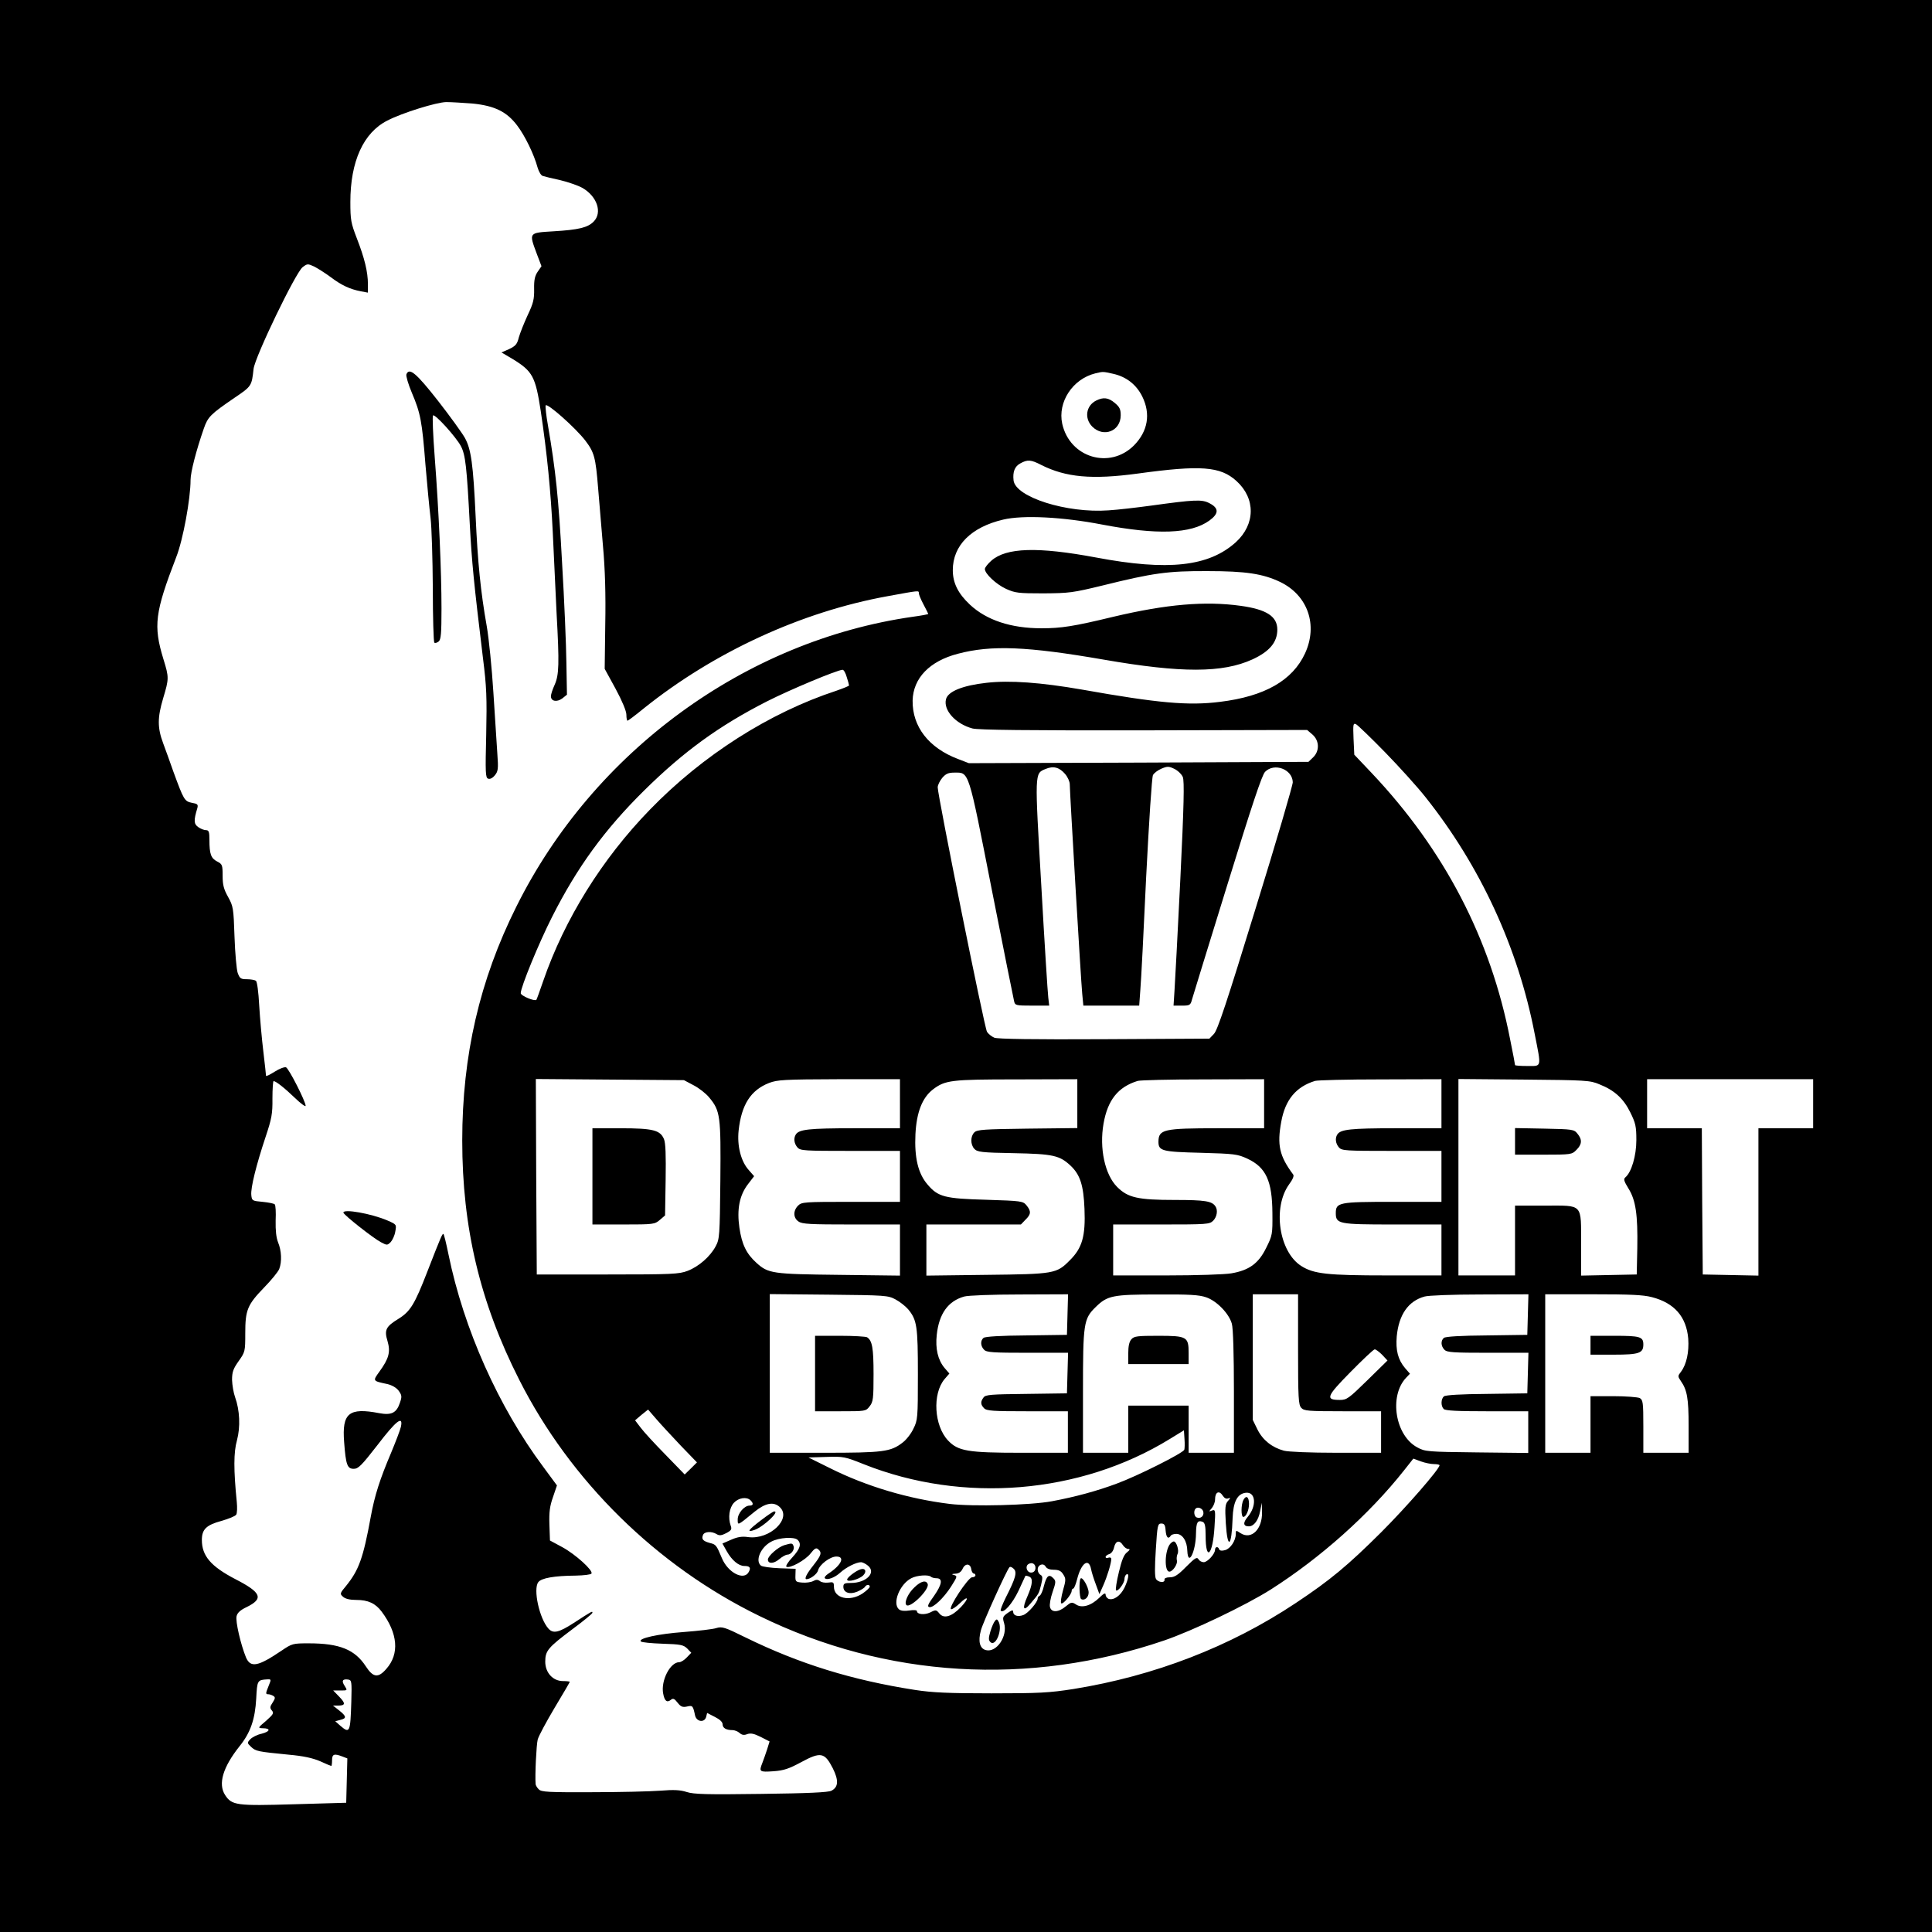 <?xml version="1.0" standalone="no"?>
<!DOCTYPE svg PUBLIC "-//W3C//DTD SVG 20010904//EN"
 "http://www.w3.org/TR/2001/REC-SVG-20010904/DTD/svg10.dtd">
<svg version="1.0" xmlns="http://www.w3.org/2000/svg"
 width="1024pt" height="1024pt" viewBox="0 0 1024 1024"
 preserveAspectRatio="xMidYMid meet">
<g transform="translate(0,1024) scale(0.1,-0.1)"
fill="#000000" stroke="none">
<path d="M0 5120 l0 -5120 5120 0 5120 0 0 5120 0 5120 -5120 0 -5120 0 0
-5120z m2507 4571 c115 -12 179 -43 234 -116 42 -55 90 -155 108 -222 7 -24
19 -44 29 -46 9 -3 51 -13 92 -22 41 -10 94 -28 117 -41 78 -45 107 -131 59
-179 -31 -31 -78 -43 -213 -51 -132 -8 -130 -6 -88 -119 l25 -66 -20 -29 c-15
-22 -20 -43 -19 -92 1 -53 -4 -75 -34 -138 -19 -41 -40 -94 -47 -118 -9 -37
-18 -46 -51 -62 l-41 -18 61 -36 c104 -64 119 -92 147 -274 34 -229 53 -422
64 -647 6 -132 15 -323 20 -425 15 -269 13 -327 -10 -379 -11 -24 -20 -51 -20
-61 0 -27 31 -33 60 -12 l25 20 -3 168 c-1 93 -11 333 -23 534 -18 338 -34
489 -75 727 -9 50 -14 97 -12 104 6 17 161 -121 211 -187 47 -62 54 -89 67
-249 6 -71 18 -211 26 -310 11 -120 15 -257 12 -415 l-3 -235 58 -106 c35 -65
57 -118 57 -137 0 -18 3 -32 6 -32 3 0 42 29 87 66 372 298 834 511 1291 594
170 31 166 31 166 16 0 -7 11 -34 25 -60 14 -26 25 -49 25 -50 0 -2 -37 -9
-82 -15 -888 -127 -1692 -714 -2101 -1536 -195 -390 -287 -790 -287 -1240 0
-461 94 -858 302 -1268 271 -536 729 -987 1273 -1252 672 -329 1429 -374 2145
-130 152 52 430 185 565 270 264 168 522 398 707 632 l49 62 41 -15 c22 -8 53
-14 69 -14 16 0 29 -3 29 -6 0 -20 -175 -221 -309 -355 -177 -176 -270 -254
-454 -376 -347 -231 -749 -386 -1177 -455 -128 -20 -180 -23 -435 -23 -229 0
-314 4 -405 18 -334 52 -612 138 -898 278 -111 55 -125 59 -155 50 -17 -6 -95
-15 -173 -21 -136 -10 -244 -34 -227 -50 4 -5 56 -10 115 -12 95 -3 110 -6
130 -25 l22 -23 -24 -25 c-13 -14 -31 -25 -40 -25 -48 0 -98 -98 -85 -166 7
-39 20 -50 40 -34 12 10 19 8 36 -14 17 -22 27 -26 50 -21 30 7 32 5 43 -47 8
-35 51 -40 59 -7 l5 20 41 -21 c26 -13 41 -27 41 -39 0 -20 19 -31 53 -31 11
0 28 -7 37 -15 12 -11 24 -13 41 -6 18 6 35 3 71 -15 l47 -24 -13 -42 c-8 -24
-19 -56 -25 -71 -19 -48 -16 -50 58 -45 56 4 82 13 149 49 102 55 123 51 166
-33 32 -64 30 -100 -7 -119 -15 -9 -128 -14 -372 -17 -289 -4 -358 -2 -395 10
-34 11 -68 13 -140 7 -52 -4 -215 -8 -362 -8 -230 -1 -269 1 -282 15 -9 8 -16
21 -17 27 -4 48 4 209 11 237 5 19 46 95 90 169 44 73 80 135 80 137 0 2 -16
4 -36 4 -53 0 -94 44 -94 103 0 58 15 75 144 172 58 43 106 82 106 87 0 10 1
11 -99 -54 -79 -51 -109 -58 -134 -30 -48 53 -82 209 -54 246 16 22 84 34 199
35 42 1 80 5 83 11 10 16 -85 102 -155 140 l-65 35 -3 85 c-2 66 2 97 19 145
l21 62 -73 99 c-237 318 -421 730 -502 1126 -12 59 -24 108 -27 108 -6 0 -10
-7 -85 -200 -67 -173 -90 -211 -153 -250 -67 -41 -76 -59 -58 -118 17 -58 7
-93 -43 -162 -36 -50 -37 -49 43 -66 24 -6 47 -19 59 -35 17 -24 18 -31 7 -63
-18 -55 -45 -68 -110 -56 -161 31 -198 0 -186 -153 9 -122 17 -142 51 -142 24
0 41 17 125 125 100 131 138 160 125 98 -4 -18 -28 -80 -52 -138 -59 -139 -87
-225 -108 -340 -40 -219 -63 -282 -131 -366 -33 -39 -33 -42 -16 -57 12 -11
36 -17 71 -17 62 0 101 -18 134 -62 86 -115 95 -224 25 -303 -43 -50 -70 -47
-109 13 -58 89 -139 122 -302 122 -85 0 -89 -1 -145 -39 -124 -84 -164 -92
-188 -36 -28 68 -57 193 -50 219 4 18 21 33 53 48 92 45 79 77 -59 148 -131
68 -178 124 -178 208 0 56 23 79 104 101 38 11 73 25 78 33 5 7 6 38 3 68 -17
170 -17 262 1 326 19 71 15 160 -10 229 -8 22 -15 63 -16 91 0 42 6 59 35 100
34 48 35 51 35 147 0 124 11 151 100 243 38 39 74 83 80 98 15 39 12 98 -6
141 -10 26 -14 62 -13 116 2 43 0 82 -5 86 -4 4 -33 10 -64 13 -55 5 -57 6
-60 36 -4 38 26 159 76 309 32 96 37 122 36 203 0 50 3 92 6 92 12 0 58 -36
113 -89 31 -30 57 -49 57 -42 0 23 -89 198 -104 204 -8 3 -35 -7 -60 -23 -25
-16 -46 -26 -46 -22 0 4 -6 61 -14 127 -8 66 -18 176 -22 245 -4 73 -11 128
-18 132 -6 4 -27 8 -48 8 -32 0 -37 4 -48 33 -6 17 -14 104 -17 192 -5 153 -7
162 -34 211 -23 41 -29 64 -29 112 0 58 -2 62 -29 76 -33 17 -41 40 -41 114 0
43 -3 52 -18 52 -10 0 -28 7 -41 16 -24 17 -25 35 -5 101 5 19 1 23 -29 28
-39 8 -43 15 -98 165 -16 47 -41 114 -54 150 -31 83 -31 136 0 240 31 103 31
110 1 207 -54 177 -45 247 68 540 36 91 76 309 76 409 0 41 30 157 70 272 22
63 35 76 162 163 92 62 92 63 102 154 8 65 223 511 260 539 25 19 27 19 62 3
19 -10 59 -35 87 -56 57 -43 102 -64 160 -75 l37 -7 0 45 c0 65 -18 138 -58
241 -32 83 -35 99 -35 195 0 214 69 367 196 431 79 41 260 97 312 98 28 0 91
-4 142 -8z m3392 -1432 c69 -15 123 -56 155 -120 46 -93 30 -185 -44 -260
-128 -128 -340 -65 -380 115 -25 115 55 237 175 267 43 10 39 10 94 -2z m-381
-483 c131 -66 269 -79 512 -46 335 46 438 38 523 -39 103 -93 101 -230 -3
-325 -143 -129 -358 -153 -740 -81 -310 58 -477 53 -556 -17 -19 -17 -34 -36
-34 -44 0 -25 60 -81 112 -105 48 -22 66 -24 198 -24 136 1 155 3 315 42 266
66 345 77 555 76 203 0 294 -14 386 -58 146 -71 200 -228 131 -378 -66 -143
-213 -228 -451 -257 -167 -21 -326 -7 -731 65 -219 38 -383 50 -506 36 -127
-14 -205 -46 -215 -87 -15 -58 51 -131 140 -155 29 -8 295 -11 907 -10 l867 2
28 -24 c37 -32 39 -87 4 -121 l-25 -24 -900 -4 -900 -3 -57 22 c-156 59 -243
172 -241 310 3 119 90 209 240 248 178 47 367 39 772 -31 414 -72 631 -71 789
1 91 42 132 91 132 158 0 70 -57 107 -194 126 -188 26 -392 9 -675 -58 -211
-51 -276 -61 -381 -61 -162 0 -291 43 -379 125 -63 59 -91 115 -91 183 0 131
97 228 267 268 105 25 316 14 523 -26 293 -56 472 -50 570 21 51 37 51 66 0
92 -40 21 -78 19 -310 -13 -74 -10 -175 -22 -225 -25 -221 -16 -493 70 -503
159 -5 45 6 74 36 90 38 21 56 20 110 -8z m-1030 -1125 c7 -21 12 -41 12 -44
0 -3 -30 -15 -67 -28 -354 -116 -709 -342 -988 -630 -254 -261 -453 -581 -566
-909 -18 -52 -34 -97 -36 -99 -8 -10 -83 21 -83 35 0 32 96 266 166 404 133
263 278 463 490 672 208 205 395 341 648 470 124 63 373 167 402 168 6 0 16
-17 22 -39z m2853 -398 c74 -76 172 -184 216 -240 289 -364 489 -796 577
-1252 36 -183 39 -171 -39 -171 -36 0 -65 2 -65 5 0 3 -11 64 -26 136 -103
533 -349 1005 -734 1412 l-92 97 -4 85 c-3 78 -2 84 14 76 9 -5 78 -71 153
-148z m-1696 -115 c14 -16 25 -41 25 -55 0 -41 59 -1040 66 -1110 l6 -63 148
0 148 0 6 83 c4 45 18 315 31 601 15 293 30 527 36 538 6 11 26 26 45 34 31
13 39 13 68 -1 19 -9 39 -29 45 -43 9 -21 6 -151 -13 -542 -14 -283 -28 -550
-31 -592 l-5 -78 44 0 c42 0 46 2 54 33 5 17 89 291 187 607 130 421 183 581
200 599 49 50 145 14 147 -55 0 -16 -88 -317 -197 -669 -153 -498 -202 -646
-221 -665 l-24 -25 -558 -3 c-373 -2 -565 1 -582 8 -14 6 -32 20 -39 32 -13
20 -261 1251 -261 1295 0 12 11 34 24 50 19 22 32 28 65 28 78 0 72 20 197
-617 62 -315 116 -583 119 -595 5 -22 10 -23 96 -23 l90 0 -5 43 c-3 23 -20
291 -37 594 -35 603 -36 593 22 617 42 18 74 9 104 -26z m-1969 -1650 c29 -15
66 -44 83 -65 59 -71 62 -98 59 -440 -3 -294 -4 -310 -25 -349 -29 -54 -89
-107 -149 -130 -45 -17 -80 -19 -424 -19 l-375 0 -3 518 -2 518 392 -3 393 -3
51 -27z m1094 -98 l0 -130 -244 0 c-238 0 -291 -6 -308 -33 -13 -20 -9 -49 9
-69 15 -17 37 -18 280 -18 l263 0 0 -135 0 -135 -260 0 c-247 0 -261 -1 -280
-20 -27 -27 -26 -65 2 -84 19 -14 63 -16 280 -16 l258 0 0 -136 0 -135 -322 4
c-356 4 -376 7 -439 64 -53 48 -77 97 -90 186 -14 97 0 171 45 230 l33 43 -28
32 c-42 46 -63 129 -54 211 15 136 64 213 161 251 45 17 78 19 372 20 l322 0
0 -130z m940 1 l0 -130 -265 -3 c-230 -3 -266 -5 -281 -20 -21 -21 -21 -64 0
-87 16 -17 37 -20 209 -23 209 -4 243 -12 301 -66 51 -48 69 -104 74 -229 6
-145 -12 -208 -78 -273 -70 -71 -82 -73 -442 -77 l-318 -4 0 135 0 136 250 0
251 0 24 25 c30 29 31 45 6 76 -19 23 -25 24 -213 30 -221 6 -256 15 -312 81
-50 58 -70 142 -64 267 6 116 36 193 93 237 65 49 95 53 443 53 l322 1 0 -129z
m990 -1 l0 -130 -244 0 c-290 0 -315 -6 -316 -71 0 -49 18 -54 224 -59 179 -5
195 -7 247 -31 99 -46 132 -118 133 -289 1 -112 0 -118 -33 -184 -40 -82 -90
-119 -185 -135 -35 -6 -185 -11 -344 -11 l-282 0 0 135 0 135 255 0 c242 0
256 1 275 20 20 20 26 56 12 76 -18 28 -56 34 -215 34 -196 0 -249 12 -306 69
-65 65 -95 205 -72 336 22 125 77 194 181 226 14 4 170 8 348 8 l322 1 0 -130z
m940 0 l0 -130 -244 0 c-238 0 -291 -6 -308 -33 -13 -20 -9 -49 9 -69 15 -17
37 -18 280 -18 l263 0 0 -135 0 -135 -258 0 c-286 0 -302 -3 -302 -60 0 -57
16 -60 302 -60 l258 0 0 -135 0 -135 -287 0 c-318 0 -390 8 -456 50 -118 75
-153 309 -65 432 20 27 28 46 22 53 -73 98 -86 156 -63 280 21 116 78 185 179
216 14 4 170 8 348 8 l322 1 0 -130z m837 103 c81 -32 128 -76 164 -149 28
-57 32 -74 32 -147 0 -83 -26 -170 -58 -197 -11 -9 -8 -20 16 -59 39 -62 50
-140 47 -316 l-3 -140 -147 -3 -148 -3 0 164 c0 221 13 207 -191 207 l-159 0
0 -185 0 -185 -150 0 -150 0 0 521 0 520 348 -3 c327 -3 350 -4 399 -25z
m1133 -103 l0 -130 -145 0 -145 0 0 -390 0 -391 -147 3 -148 3 -3 388 -2 387
-145 0 -145 0 0 130 0 130 440 0 440 0 0 -130z m-4864 -1037 c23 -12 53 -36
67 -52 47 -57 52 -88 52 -346 0 -232 -1 -242 -24 -288 -12 -26 -38 -59 -57
-73 -63 -49 -103 -54 -416 -54 l-288 0 0 421 0 420 313 -3 c300 -3 314 -4 353
-25z m912 -80 l-3 -108 -214 -3 c-138 -1 -219 -6 -228 -13 -18 -15 -16 -44 3
-63 13 -14 48 -16 230 -16 l215 0 -3 -107 -3 -108 -215 -3 c-188 -2 -217 -4
-227 -19 -17 -22 -16 -38 3 -57 13 -14 48 -16 230 -16 l214 0 0 -110 0 -110
-248 0 c-283 0 -334 9 -387 65 -74 78 -84 247 -19 325 l26 30 -26 30 c-35 42
-49 102 -41 175 12 112 60 179 145 203 19 6 151 11 293 11 l258 1 -3 -107z
m735 91 c56 -19 121 -86 136 -140 7 -24 11 -163 11 -361 l0 -323 -120 0 -120
0 0 125 0 125 -160 0 -160 0 0 -125 0 -125 -120 0 -120 0 0 323 c0 364 3 387
68 450 61 60 90 66 328 66 167 1 220 -2 257 -15z m487 -276 c0 -257 2 -294 17
-310 15 -16 35 -18 220 -18 l203 0 0 -110 0 -110 -237 0 c-139 0 -255 5 -278
11 -63 17 -112 56 -140 112 l-25 51 0 333 0 333 120 0 120 0 0 -292z m1218
185 l-3 -108 -214 -3 c-138 -1 -219 -6 -228 -13 -18 -15 -16 -44 3 -63 13 -14
48 -16 230 -16 l215 0 -3 -107 -3 -108 -214 -3 c-138 -1 -219 -6 -228 -13 -16
-14 -17 -51 -1 -67 9 -9 74 -12 230 -12 l218 0 0 -111 0 -110 -272 3 c-261 3
-275 4 -315 26 -118 62 -152 272 -61 369 l21 22 -26 30 c-38 45 -50 95 -44
168 11 115 61 187 147 211 19 6 151 11 293 11 l258 1 -3 -107z m657 92 c120
-31 183 -104 193 -220 5 -71 -9 -136 -38 -175 -18 -23 -18 -25 -1 -50 33 -47
41 -92 41 -236 l0 -144 -120 0 -120 0 0 140 c0 127 -2 140 -19 150 -11 5 -74
10 -140 10 l-121 0 0 -150 0 -150 -120 0 -120 0 0 420 0 420 253 0 c196 0 266
-3 312 -15z m-1430 -305 l29 -31 -106 -104 c-99 -97 -110 -105 -146 -105 -79
0 -72 18 55 147 65 66 123 121 129 121 5 1 23 -12 39 -28z m-3716 -483 l85
-88 -32 -32 -33 -32 -102 105 c-57 58 -116 122 -132 144 l-29 38 34 29 35 28
45 -52 c24 -28 83 -91 129 -140z m2668 -21 c-7 -18 -248 -139 -357 -179 -104
-39 -221 -71 -345 -94 -112 -21 -420 -29 -542 -14 -219 27 -441 93 -633 189
l-115 57 95 3 c91 3 99 1 199 -39 526 -209 1146 -158 1621 134 l75 46 3 -46
c2 -25 1 -51 -1 -57z m205 -245 c7 -11 18 -17 27 -13 14 5 14 3 -1 -14 -14
-16 -16 -34 -11 -117 9 -143 31 -128 36 25 3 88 25 131 70 136 53 6 59 -70 10
-128 -26 -31 -24 -50 6 -50 27 0 51 32 60 81 l9 44 1 -50 c2 -91 -57 -148
-114 -111 -24 16 -25 16 -25 -4 0 -36 -29 -79 -57 -86 -17 -5 -28 -3 -31 4 -5
17 -22 15 -22 -2 0 -22 -40 -66 -60 -66 -11 0 -23 7 -28 16 -8 13 -18 7 -65
-40 -43 -44 -62 -56 -86 -56 -19 0 -30 -5 -29 -12 4 -19 -33 -16 -45 3 -7 11
-7 63 -1 155 8 129 10 139 29 139 16 0 21 -8 23 -37 3 -37 14 -48 27 -28 3 6
17 10 30 10 32 0 57 -38 58 -90 4 -87 45 -4 46 92 1 59 8 72 35 62 12 -5 16
-21 16 -73 0 -141 38 -105 47 45 6 90 5 94 -13 88 -18 -7 -18 -7 -1 13 9 11
17 31 17 45 0 41 22 51 42 19z m-2504 -23 c17 -17 15 -28 -5 -28 -28 0 -63
-41 -63 -73 0 -34 -3 -35 90 41 57 46 100 54 132 25 67 -61 -52 -175 -166
-160 -33 5 -57 1 -91 -14 l-46 -20 23 -41 c27 -48 63 -78 93 -78 29 0 36 -9
24 -31 -25 -49 -111 -5 -143 73 -29 69 -31 72 -64 80 -36 10 -45 20 -36 42 7
19 46 21 72 5 14 -9 26 -8 51 5 27 14 31 21 24 39 -15 43 -8 95 17 122 25 27
68 33 88 13z m2400 -62 c4 -21 -14 -37 -35 -29 -14 5 -18 35 -6 47 12 12 38 1
41 -18z m-2150 -148 c21 -21 13 -47 -28 -92 -23 -24 -37 -47 -32 -50 18 -11
101 35 128 70 21 27 30 32 40 23 22 -18 17 -32 -26 -87 -35 -44 -49 -72 -35
-72 20 0 57 28 61 47 8 31 64 73 97 73 48 0 26 -46 -43 -91 -14 -9 -22 -20
-18 -24 12 -12 53 3 83 31 30 27 83 54 109 54 7 0 24 -8 36 -18 46 -37 -8 -92
-90 -92 -33 0 -40 -3 -40 -20 0 -31 33 -43 74 -26 18 8 37 19 40 25 9 14 26
14 26 1 0 -5 -17 -21 -37 -35 -68 -46 -153 -27 -153 35 0 24 -3 26 -30 22 -17
-2 -37 1 -44 8 -11 8 -20 9 -36 0 -11 -6 -38 -10 -58 -8 -35 3 -37 5 -36 38
l1 35 -86 3 c-47 2 -91 8 -98 14 -32 26 -1 98 55 127 41 22 122 27 140 9z
m1724 -28 c7 -11 20 -20 28 -20 11 0 9 -5 -7 -18 -16 -12 -28 -42 -43 -106
-12 -48 -18 -91 -15 -95 10 -9 45 38 45 60 0 10 5 21 10 24 17 10 11 -26 -10
-70 -21 -43 -58 -69 -85 -59 -8 4 -15 13 -15 22 0 11 -10 7 -33 -16 -44 -43
-93 -57 -124 -36 -22 14 -26 13 -54 -10 -39 -33 -77 -34 -84 -3 -3 12 3 48 14
79 18 52 18 59 4 73 -23 24 -36 14 -50 -41 -6 -27 -17 -50 -23 -52 -5 -2 -10
-8 -10 -14 0 -20 -51 -79 -76 -88 -29 -11 -54 -3 -54 17 0 11 -6 10 -29 -6
-27 -19 -28 -24 -19 -54 20 -68 -39 -157 -96 -143 -33 8 -43 46 -27 105 11 42
135 315 151 334 4 5 14 1 23 -8 19 -18 10 -50 -43 -154 -17 -35 -29 -65 -26
-68 15 -16 61 36 94 105 19 42 36 78 37 80 1 1 10 0 19 -4 22 -8 20 -39 -8
-104 -30 -67 -22 -85 16 -39 44 52 44 51 56 99 9 37 9 46 -3 53 -8 4 -15 17
-15 28 0 26 30 37 42 16 6 -11 22 -17 43 -17 26 0 39 -6 50 -24 15 -23 15 -30
-1 -86 -9 -33 -14 -64 -9 -68 8 -8 55 47 55 66 0 6 4 12 8 12 5 0 14 23 21 50
22 87 62 115 74 53 3 -16 14 -51 25 -80 l19 -52 21 47 c21 48 42 117 42 139 0
7 -7 10 -15 7 -8 -4 -15 -2 -15 4 0 5 9 12 19 15 11 3 22 17 26 36 8 35 29 40
47 11z m-464 -124 c-2 -13 -10 -21 -23 -21 -23 0 -33 34 -14 45 20 13 40 -1
37 -24z m-340 -4 c2 -12 8 -22 13 -22 5 0 9 -4 9 -10 0 -5 -8 -10 -18 -10 -20
0 -128 -163 -111 -169 6 -2 26 12 45 30 47 46 53 30 7 -19 -49 -51 -90 -63
-114 -34 -16 20 -19 21 -48 6 -31 -15 -71 -11 -71 7 0 5 -17 7 -40 3 -26 -4
-45 -2 -55 6 -37 31 3 133 65 165 30 16 91 20 104 8 4 -4 17 -8 29 -8 35 0 31
-31 -12 -93 -33 -45 -38 -58 -25 -60 20 -5 76 48 115 109 34 54 35 56 12 62
-11 3 -7 5 10 6 19 1 31 9 39 26 14 31 42 29 46 -3z m-3724 -617 c-17 -42 -17
-45 -1 -45 6 0 18 -4 26 -9 11 -7 10 -13 -4 -35 -15 -22 -15 -29 -4 -42 12
-14 7 -21 -31 -55 -44 -37 -44 -38 -18 -39 44 0 41 -17 -5 -29 -24 -5 -51 -19
-61 -30 -17 -18 -16 -20 5 -40 25 -23 34 -25 197 -41 80 -7 129 -18 169 -35
30 -14 57 -25 59 -25 2 0 4 14 4 30 0 33 11 37 55 20 l26 -10 -3 -117 -3 -118
-277 -8 c-305 -9 -329 -6 -365 49 -38 59 -12 147 77 259 58 72 82 143 88 252
5 97 6 99 59 102 21 1 21 0 7 -34z m438 -85 c-5 -162 -8 -170 -58 -127 l-27
24 26 7 c35 8 34 19 -5 50 l-33 26 26 0 c40 0 42 11 7 47 l-32 33 38 0 c38 0
38 0 23 24 -18 27 -12 38 18 34 19 -3 20 -9 17 -118z"/>
<path d="M2154 8256 c-3 -9 10 -53 29 -98 46 -108 54 -151 72 -381 9 -106 21
-232 27 -282 6 -49 11 -217 12 -372 0 -155 4 -285 8 -289 4 -4 14 -1 23 6 12
10 15 41 15 174 0 196 -14 518 -36 804 -9 117 -13 216 -9 220 10 10 123 -115
148 -163 24 -46 31 -108 47 -415 11 -204 21 -305 70 -710 19 -149 21 -209 17
-403 -5 -202 -4 -229 10 -234 10 -4 24 3 36 18 17 21 19 34 13 114 -3 50 -13
196 -21 325 -8 129 -24 287 -35 350 -33 186 -48 341 -59 582 -13 279 -24 357
-57 417 -14 25 -78 114 -142 196 -116 148 -153 179 -168 141z"/>
<path d="M1820 3813 c1 -12 160 -137 199 -157 32 -17 34 -17 52 1 9 10 21 35
24 55 7 38 7 38 -41 59 -86 37 -235 63 -234 42z"/>
<path d="M5810 8117 c-54 -27 -64 -94 -21 -138 60 -60 151 -24 151 60 0 32 -6
44 -31 65 -34 29 -61 32 -99 13z"/>
<path d="M3140 4005 l0 -255 164 0 c160 0 166 1 193 24 l28 24 3 188 c2 132 0
196 -9 217 -20 47 -58 57 -229 57 l-150 0 0 -255z"/>
<path d="M8030 4191 l0 -71 150 0 c147 0 152 1 175 25 30 29 32 55 6 86 -18
23 -25 24 -175 27 l-156 3 0 -70z"/>
<path d="M4320 2960 l0 -200 134 0 c133 0 135 0 155 26 19 24 21 40 21 171 0
139 -7 177 -34 195 -6 4 -71 8 -143 8 l-133 0 0 -200z"/>
<path d="M5997 3142 c-12 -13 -17 -37 -17 -75 l0 -57 160 0 160 0 0 58 c0 87
-8 92 -162 92 -108 0 -127 -2 -141 -18z"/>
<path d="M8430 3110 l0 -50 124 0 c134 0 156 8 156 54 0 41 -17 46 -152 46
l-128 0 0 -50z"/>
<path d="M6591 2291 c-14 -25 -14 -91 -1 -91 14 0 30 35 30 69 0 37 -15 48
-29 22z"/>
<path d="M6202 2057 c-29 -35 -32 -147 -4 -147 18 0 44 40 40 58 -3 11 -1 26
3 35 10 17 -5 67 -20 67 -4 0 -13 -6 -19 -13z"/>
<path d="M4033 2182 c-68 -52 -78 -66 -34 -51 48 17 137 101 104 98 -5 0 -36
-21 -70 -47z"/>
<path d="M4156 2050 c-32 -10 -86 -57 -86 -76 0 -23 30 -23 59 1 16 14 36 25
44 25 20 0 40 27 33 45 -6 17 -9 17 -50 5z"/>
<path d="M4560 1922 c-26 -9 -70 -43 -70 -54 0 -16 62 0 85 22 21 21 11 41
-15 32z"/>
<path d="M5727 1873 c-9 -14 -6 -102 3 -108 17 -11 40 8 40 34 0 29 -34 88
-43 74z"/>
<path d="M5273 1648 c-6 -7 -17 -32 -24 -56 -10 -34 -10 -45 0 -55 29 -29 68
71 42 111 -6 11 -10 11 -18 0z"/>
<path d="M4847 1827 c-34 -31 -56 -81 -43 -94 19 -20 123 82 113 111 -8 23
-36 16 -70 -17z"/>
</g>
</svg>
